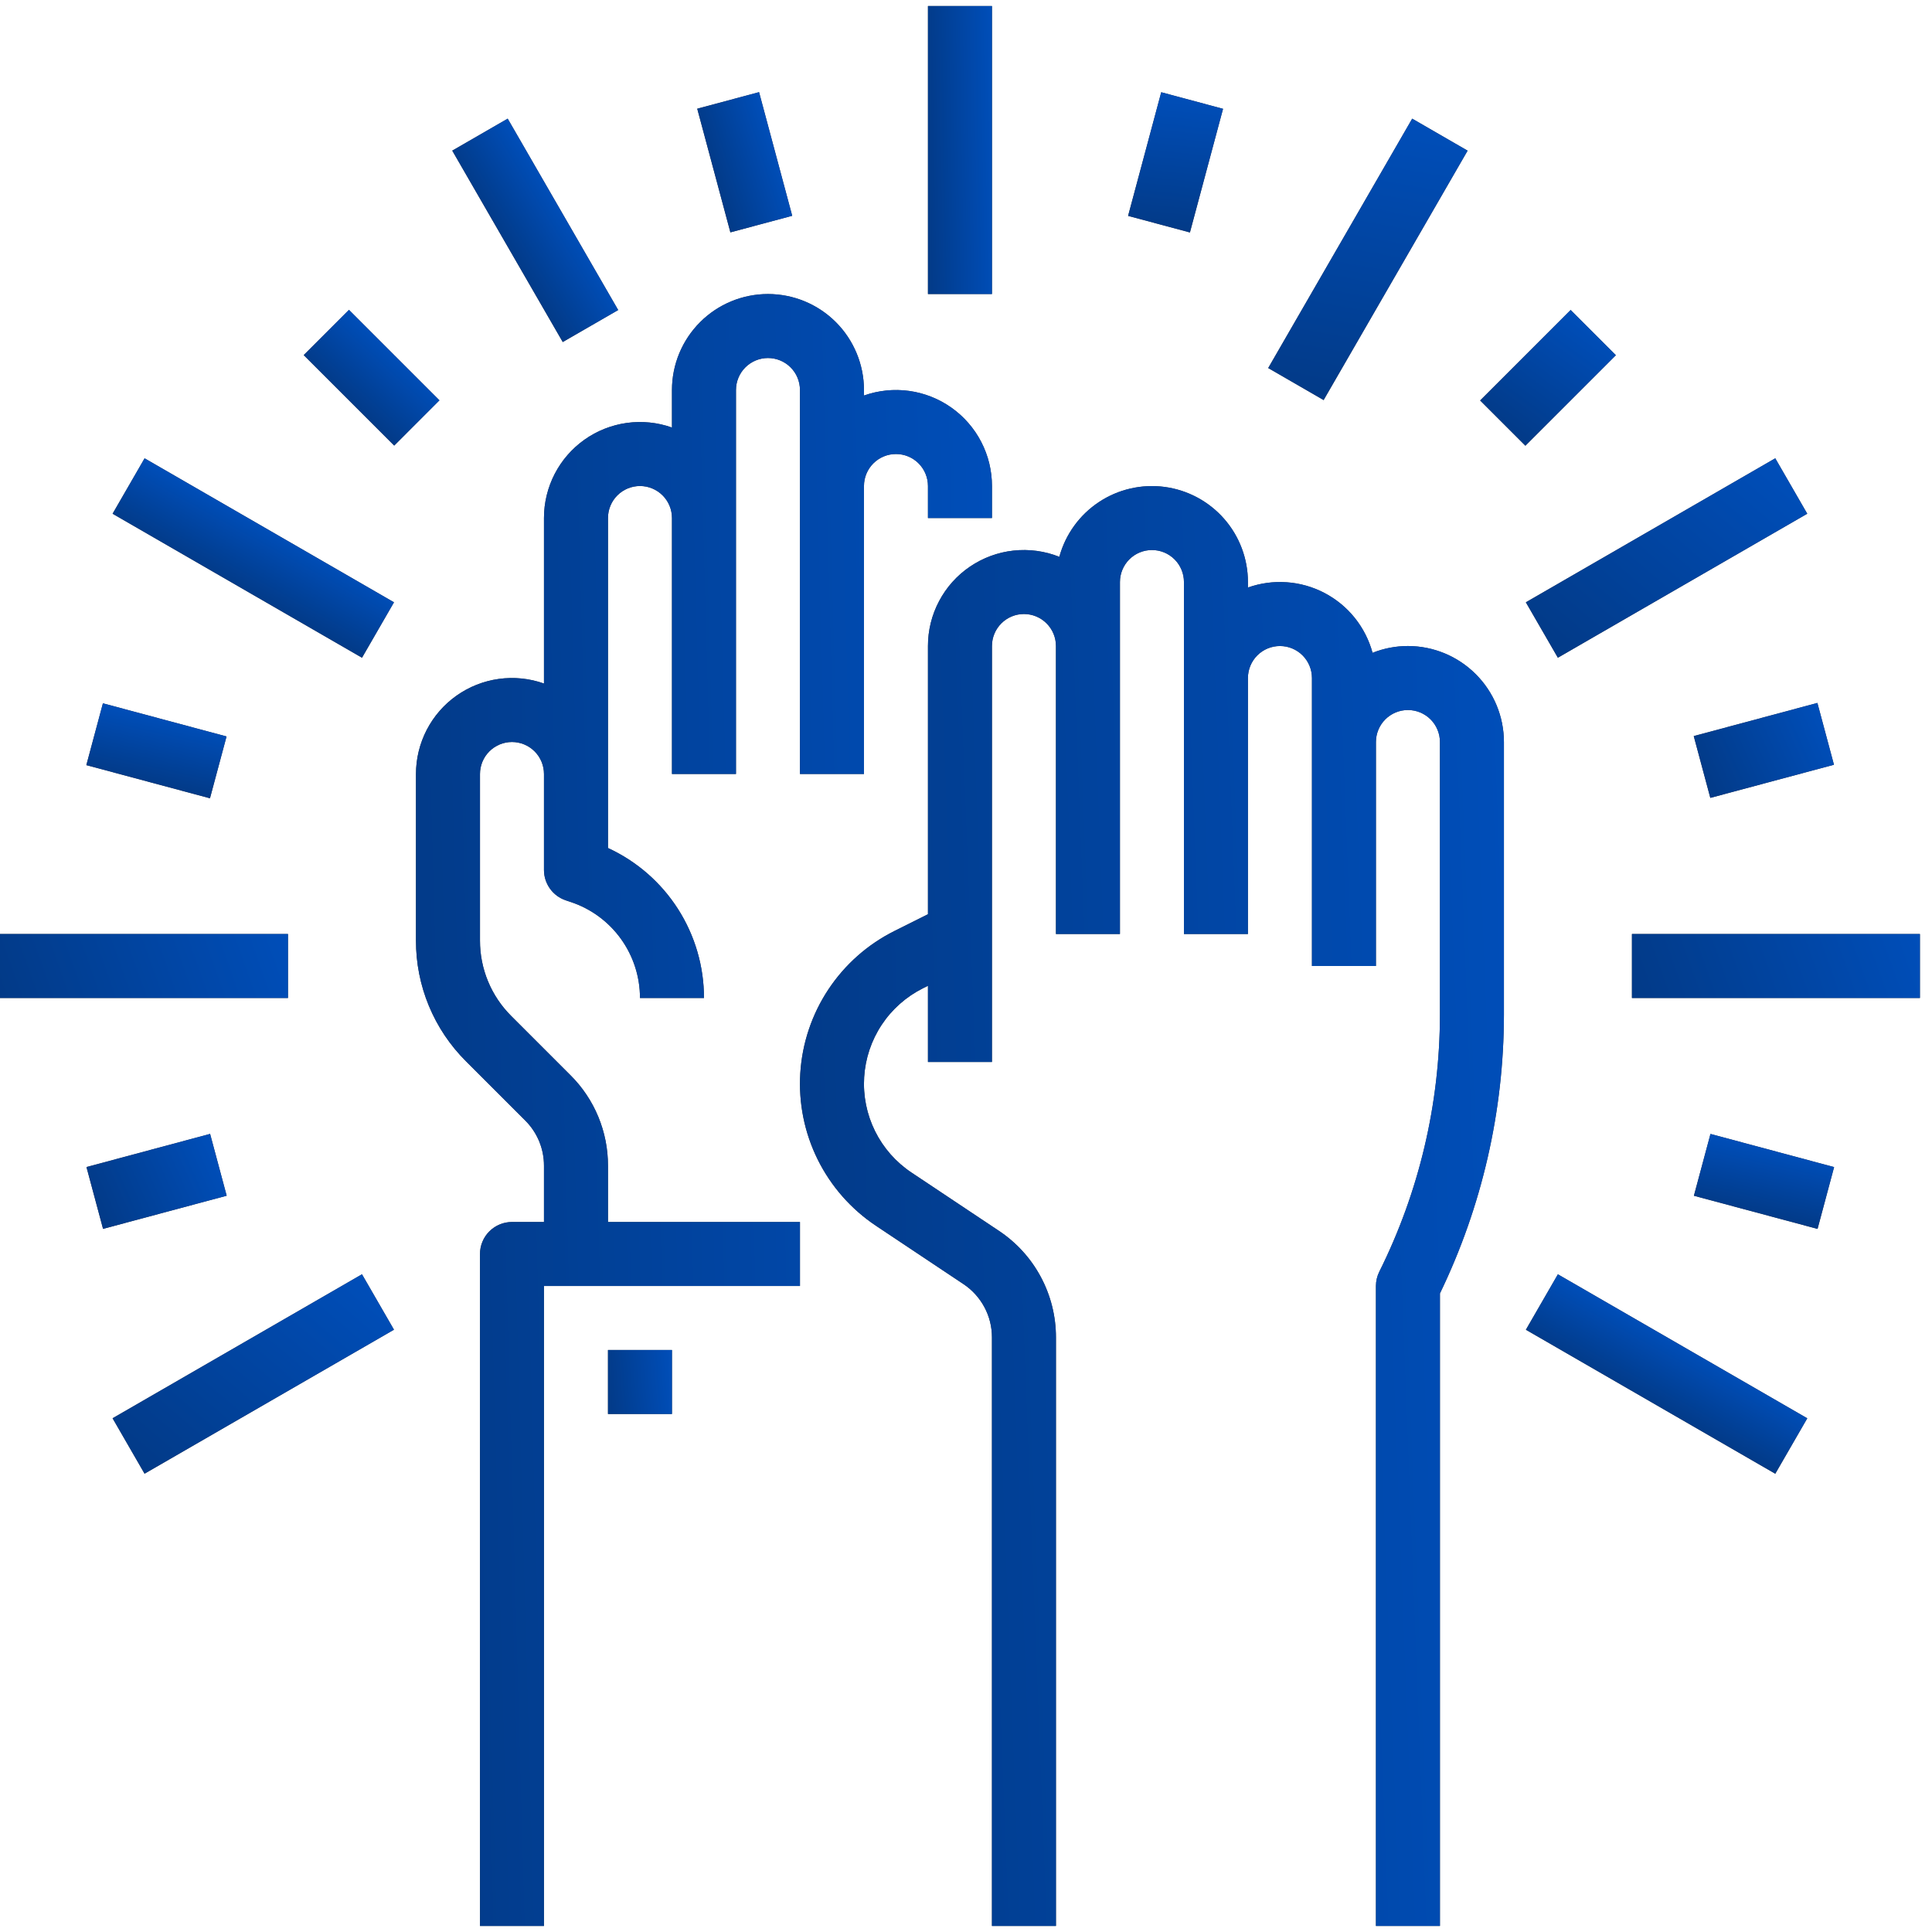 <svg width="100" height="100" viewBox="0 0 100 100" fill="none" xmlns="http://www.w3.org/2000/svg">
<path d="M72.874 33.438C72.247 33.438 71.626 33.557 71.043 33.79C70.864 33.13 70.55 32.514 70.123 31.981C69.695 31.448 69.161 31.01 68.556 30.692C67.95 30.375 67.286 30.186 66.604 30.138C65.922 30.089 65.238 30.182 64.593 30.41V30.125C64.592 28.922 64.155 27.76 63.362 26.855C62.569 25.95 61.475 25.363 60.282 25.203C59.09 25.044 57.88 25.323 56.877 25.988C55.875 26.654 55.148 27.66 54.831 28.821C54.077 28.521 53.262 28.411 52.456 28.499C51.65 28.587 50.878 28.872 50.207 29.327C49.536 29.782 48.987 30.395 48.608 31.112C48.228 31.828 48.03 32.627 48.031 33.438V47.32L46.292 48.19C44.907 48.882 43.729 49.926 42.874 51.217C42.02 52.507 41.52 54 41.423 55.545C41.327 57.09 41.638 58.633 42.326 60.02C43.014 61.407 44.054 62.588 45.342 63.447L49.869 66.465C50.323 66.767 50.695 67.177 50.952 67.658C51.21 68.139 51.344 68.676 51.343 69.222V99.688H54.656V69.222C54.657 68.131 54.388 67.057 53.873 66.095C53.359 65.133 52.614 64.314 51.706 63.709L47.178 60.691C46.373 60.155 45.723 59.416 45.293 58.549C44.863 57.682 44.669 56.717 44.729 55.751C44.789 54.785 45.102 53.852 45.636 53.045C46.17 52.238 46.907 51.586 47.772 51.153L48.031 51.024V54.969H51.343V33.438C51.343 32.998 51.518 32.577 51.828 32.267C52.139 31.956 52.56 31.781 52.999 31.781C53.439 31.781 53.86 31.956 54.171 32.267C54.481 32.577 54.656 32.998 54.656 33.438V48.344H57.968V30.125C57.968 29.686 58.143 29.265 58.453 28.954C58.764 28.643 59.185 28.469 59.624 28.469C60.064 28.469 60.485 28.643 60.796 28.954C61.106 29.265 61.281 29.686 61.281 30.125V48.344H64.593V35.094C64.593 34.655 64.768 34.233 65.078 33.923C65.389 33.612 65.81 33.438 66.249 33.438C66.689 33.438 67.11 33.612 67.421 33.923C67.731 34.233 67.906 34.655 67.906 35.094V50H71.218V38.406C71.218 37.967 71.393 37.546 71.703 37.235C72.014 36.925 72.435 36.75 72.874 36.75C73.314 36.75 73.735 36.925 74.046 37.235C74.356 37.546 74.531 37.967 74.531 38.406V52.531C74.525 57.144 73.451 61.693 71.393 65.822C71.278 66.052 71.218 66.305 71.218 66.563V99.688H74.531V66.948C76.705 62.453 77.837 57.524 77.843 52.531V38.406C77.842 37.089 77.318 35.826 76.386 34.895C75.455 33.963 74.192 33.439 72.874 33.438Z" fill="#404040"/>
<path d="M72.874 33.438C72.247 33.438 71.626 33.557 71.043 33.79C70.864 33.13 70.55 32.514 70.123 31.981C69.695 31.448 69.161 31.01 68.556 30.692C67.95 30.375 67.286 30.186 66.604 30.138C65.922 30.089 65.238 30.182 64.593 30.41V30.125C64.592 28.922 64.155 27.76 63.362 26.855C62.569 25.95 61.475 25.363 60.282 25.203C59.09 25.044 57.88 25.323 56.877 25.988C55.875 26.654 55.148 27.66 54.831 28.821C54.077 28.521 53.262 28.411 52.456 28.499C51.65 28.587 50.878 28.872 50.207 29.327C49.536 29.782 48.987 30.395 48.608 31.112C48.228 31.828 48.03 32.627 48.031 33.438V47.32L46.292 48.19C44.907 48.882 43.729 49.926 42.874 51.217C42.02 52.507 41.52 54 41.423 55.545C41.327 57.09 41.638 58.633 42.326 60.02C43.014 61.407 44.054 62.588 45.342 63.447L49.869 66.465C50.323 66.767 50.695 67.177 50.952 67.658C51.21 68.139 51.344 68.676 51.343 69.222V99.688H54.656V69.222C54.657 68.131 54.388 67.057 53.873 66.095C53.359 65.133 52.614 64.314 51.706 63.709L47.178 60.691C46.373 60.155 45.723 59.416 45.293 58.549C44.863 57.682 44.669 56.717 44.729 55.751C44.789 54.785 45.102 53.852 45.636 53.045C46.17 52.238 46.907 51.586 47.772 51.153L48.031 51.024V54.969H51.343V33.438C51.343 32.998 51.518 32.577 51.828 32.267C52.139 31.956 52.56 31.781 52.999 31.781C53.439 31.781 53.86 31.956 54.171 32.267C54.481 32.577 54.656 32.998 54.656 33.438V48.344H57.968V30.125C57.968 29.686 58.143 29.265 58.453 28.954C58.764 28.643 59.185 28.469 59.624 28.469C60.064 28.469 60.485 28.643 60.796 28.954C61.106 29.265 61.281 29.686 61.281 30.125V48.344H64.593V35.094C64.593 34.655 64.768 34.233 65.078 33.923C65.389 33.612 65.81 33.438 66.249 33.438C66.689 33.438 67.11 33.612 67.421 33.923C67.731 34.233 67.906 34.655 67.906 35.094V50H71.218V38.406C71.218 37.967 71.393 37.546 71.703 37.235C72.014 36.925 72.435 36.75 72.874 36.75C73.314 36.75 73.735 36.925 74.046 37.235C74.356 37.546 74.531 37.967 74.531 38.406V52.531C74.525 57.144 73.451 61.693 71.393 65.822C71.278 66.052 71.218 66.305 71.218 66.563V99.688H74.531V66.948C76.705 62.453 77.837 57.524 77.843 52.531V38.406C77.842 37.089 77.318 35.826 76.386 34.895C75.455 33.963 74.192 33.439 72.874 33.438Z" fill="url(#paint0_linear)"/>
<path d="M31.469 60.339C31.471 59.469 31.301 58.607 30.968 57.803C30.635 56.998 30.146 56.268 29.529 55.655L26.462 52.588C25.948 52.076 25.54 51.467 25.262 50.797C24.984 50.126 24.842 49.407 24.844 48.681V40.062C24.844 39.623 25.018 39.202 25.329 38.891C25.64 38.581 26.061 38.406 26.5 38.406C26.939 38.406 27.361 38.581 27.671 38.891C27.982 39.202 28.156 39.623 28.156 40.062V45.031C28.156 45.379 28.266 45.718 28.469 46C28.672 46.282 28.959 46.493 29.289 46.603L29.543 46.688C30.587 47.034 31.494 47.701 32.137 48.593C32.78 49.485 33.126 50.557 33.125 51.656H36.438C36.439 50.022 35.971 48.422 35.091 47.046C34.21 45.67 32.953 44.576 31.469 43.893V26.812C31.469 26.373 31.643 25.952 31.954 25.641C32.264 25.331 32.686 25.156 33.125 25.156C33.564 25.156 33.986 25.331 34.296 25.641C34.607 25.952 34.781 26.373 34.781 26.812V40.062H38.094V20.188C38.094 19.748 38.268 19.327 38.579 19.016C38.889 18.706 39.311 18.531 39.75 18.531C40.189 18.531 40.611 18.706 40.921 19.016C41.232 19.327 41.406 19.748 41.406 20.188V40.062H44.719V25.156C44.719 24.717 44.893 24.296 45.204 23.985C45.514 23.674 45.936 23.5 46.375 23.5C46.814 23.5 47.236 23.674 47.546 23.985C47.857 24.296 48.031 24.717 48.031 25.156V26.812H51.344V25.156C51.344 24.361 51.154 23.578 50.788 22.872C50.423 22.166 49.893 21.558 49.244 21.099C48.595 20.64 47.845 20.343 47.058 20.234C46.27 20.125 45.468 20.207 44.719 20.472V20.188C44.719 18.87 44.195 17.606 43.264 16.674C42.332 15.742 41.068 15.219 39.75 15.219C38.432 15.219 37.168 15.742 36.237 16.674C35.305 17.606 34.781 18.87 34.781 20.188V22.129C34.032 21.863 33.23 21.782 32.442 21.891C31.655 22 30.905 22.296 30.256 22.755C29.607 23.214 29.077 23.822 28.712 24.528C28.347 25.234 28.156 26.017 28.156 26.812V35.379C27.407 35.113 26.605 35.032 25.817 35.141C25.03 35.25 24.28 35.546 23.631 36.005C22.982 36.464 22.452 37.072 22.087 37.778C21.722 38.484 21.531 39.267 21.531 40.062V48.681C21.528 49.843 21.755 50.993 22.199 52.065C22.643 53.138 23.296 54.112 24.119 54.931L27.186 57.997C27.494 58.304 27.739 58.669 27.906 59.071C28.072 59.473 28.157 59.904 28.156 60.339V63.25H26.5C26.061 63.25 25.64 63.425 25.329 63.735C25.018 64.046 24.844 64.467 24.844 64.906V99.688H28.156V66.562H41.406V63.25H31.469V60.339Z" fill="#404040"/>
<path d="M31.469 60.339C31.471 59.469 31.301 58.607 30.968 57.803C30.635 56.998 30.146 56.268 29.529 55.655L26.462 52.588C25.948 52.076 25.54 51.467 25.262 50.797C24.984 50.126 24.842 49.407 24.844 48.681V40.062C24.844 39.623 25.018 39.202 25.329 38.891C25.64 38.581 26.061 38.406 26.5 38.406C26.939 38.406 27.361 38.581 27.671 38.891C27.982 39.202 28.156 39.623 28.156 40.062V45.031C28.156 45.379 28.266 45.718 28.469 46C28.672 46.282 28.959 46.493 29.289 46.603L29.543 46.688C30.587 47.034 31.494 47.701 32.137 48.593C32.78 49.485 33.126 50.557 33.125 51.656H36.438C36.439 50.022 35.971 48.422 35.091 47.046C34.21 45.67 32.953 44.576 31.469 43.893V26.812C31.469 26.373 31.643 25.952 31.954 25.641C32.264 25.331 32.686 25.156 33.125 25.156C33.564 25.156 33.986 25.331 34.296 25.641C34.607 25.952 34.781 26.373 34.781 26.812V40.062H38.094V20.188C38.094 19.748 38.268 19.327 38.579 19.016C38.889 18.706 39.311 18.531 39.75 18.531C40.189 18.531 40.611 18.706 40.921 19.016C41.232 19.327 41.406 19.748 41.406 20.188V40.062H44.719V25.156C44.719 24.717 44.893 24.296 45.204 23.985C45.514 23.674 45.936 23.5 46.375 23.5C46.814 23.5 47.236 23.674 47.546 23.985C47.857 24.296 48.031 24.717 48.031 25.156V26.812H51.344V25.156C51.344 24.361 51.154 23.578 50.788 22.872C50.423 22.166 49.893 21.558 49.244 21.099C48.595 20.64 47.845 20.343 47.058 20.234C46.27 20.125 45.468 20.207 44.719 20.472V20.188C44.719 18.87 44.195 17.606 43.264 16.674C42.332 15.742 41.068 15.219 39.75 15.219C38.432 15.219 37.168 15.742 36.237 16.674C35.305 17.606 34.781 18.87 34.781 20.188V22.129C34.032 21.863 33.23 21.782 32.442 21.891C31.655 22 30.905 22.296 30.256 22.755C29.607 23.214 29.077 23.822 28.712 24.528C28.347 25.234 28.156 26.017 28.156 26.812V35.379C27.407 35.113 26.605 35.032 25.817 35.141C25.03 35.25 24.28 35.546 23.631 36.005C22.982 36.464 22.452 37.072 22.087 37.778C21.722 38.484 21.531 39.267 21.531 40.062V48.681C21.528 49.843 21.755 50.993 22.199 52.065C22.643 53.138 23.296 54.112 24.119 54.931L27.186 57.997C27.494 58.304 27.739 58.669 27.906 59.071C28.072 59.473 28.157 59.904 28.156 60.339V63.25H26.5C26.061 63.25 25.64 63.425 25.329 63.735C25.018 64.046 24.844 64.467 24.844 64.906V99.688H28.156V66.562H41.406V63.25H31.469V60.339Z" fill="url(#paint1_linear)"/>
<path d="M31.469 69.875H34.781V73.188H31.469V69.875Z" fill="#404040"/>
<path d="M31.469 69.875H34.781V73.188H31.469V69.875Z" fill="url(#paint2_linear)"/>
<path d="M48.031 0.312H51.344V15.219H48.031V0.312Z" fill="#404040"/>
<path d="M48.031 0.312H51.344V15.219H48.031V0.312Z" fill="url(#paint3_linear)"/>
<path d="M23.409 7.797L26.278 6.141L31.997 16.047L29.128 17.703L23.409 7.797Z" fill="#404040"/>
<path d="M23.409 7.797L26.278 6.141L31.997 16.047L29.128 17.703L23.409 7.797Z" fill="url(#paint4_linear)"/>
<path d="M5.828 26.591L7.484 23.722L20.393 31.175L18.737 34.044L5.828 26.591Z" fill="#404040"/>
<path d="M5.828 26.591L7.484 23.722L20.393 31.175L18.737 34.044L5.828 26.591Z" fill="url(#paint5_linear)"/>
<path d="M0 48.344H14.906V51.656H0V48.344Z" fill="#404040"/>
<path d="M0 48.344H14.906V51.656H0V48.344Z" fill="url(#paint6_linear)"/>
<path d="M5.827 73.409L18.736 65.956L20.392 68.825L7.483 76.278L5.827 73.409Z" fill="#404040"/>
<path d="M5.827 73.409L18.736 65.956L20.392 68.825L7.483 76.278L5.827 73.409Z" fill="url(#paint7_linear)"/>
<path d="M78.98 68.827L80.636 65.958L93.544 73.411L91.888 76.28L78.98 68.827Z" fill="#404040"/>
<path d="M78.98 68.827L80.636 65.958L93.544 73.411L91.888 76.28L78.98 68.827Z" fill="url(#paint8_linear)"/>
<path d="M84.469 48.344H99.375V51.656H84.469V48.344Z" fill="#404040"/>
<path d="M84.469 48.344H99.375V51.656H84.469V48.344Z" fill="url(#paint9_linear)"/>
<path d="M78.978 31.175L91.887 23.721L93.543 26.59L80.635 34.043L78.978 31.175Z" fill="#404040"/>
<path d="M78.978 31.175L91.887 23.721L93.543 26.59L80.635 34.043L78.978 31.175Z" fill="url(#paint10_linear)"/>
<path d="M65.642 19.05L73.095 6.142L75.963 7.798L68.51 20.707L65.642 19.05Z" fill="#404040"/>
<path d="M65.642 19.05L73.095 6.142L75.963 7.798L68.51 20.707L65.642 19.05Z" fill="url(#paint11_linear)"/>
<path d="M36.089 5.627L39.289 4.769L41.005 11.169L37.805 12.027L36.089 5.627Z" fill="#404040"/>
<path d="M36.089 5.627L39.289 4.769L41.005 11.169L37.805 12.027L36.089 5.627Z" fill="url(#paint12_linear)"/>
<path d="M15.72 18.38L18.062 16.038L22.745 20.721L20.404 23.063L15.72 18.38Z" fill="#404040"/>
<path d="M15.72 18.38L18.062 16.038L22.745 20.721L20.404 23.063L15.72 18.38Z" fill="url(#paint13_linear)"/>
<path d="M4.469 39.603L5.327 36.403L11.726 38.119L10.868 41.319L4.469 39.603Z" fill="#404040"/>
<path d="M4.469 39.603L5.327 36.403L11.726 38.119L10.868 41.319L4.469 39.603Z" fill="url(#paint14_linear)"/>
<path d="M4.476 60.406L10.875 58.69L11.733 61.89L5.334 63.606L4.476 60.406Z" fill="#404040"/>
<path d="M4.476 60.406L10.875 58.69L11.733 61.89L5.334 63.606L4.476 60.406Z" fill="url(#paint15_linear)"/>
<path d="M58.39 11.174L60.105 4.774L63.305 5.632L61.59 12.032L58.39 11.174Z" fill="#404040"/>
<path d="M58.39 11.174L60.105 4.774L63.305 5.632L61.59 12.032L58.39 11.174Z" fill="url(#paint16_linear)"/>
<path d="M76.612 20.728L81.296 16.044L83.638 18.386L78.954 23.07L76.612 20.728Z" fill="#404040"/>
<path d="M76.612 20.728L81.296 16.044L83.638 18.386L78.954 23.07L76.612 20.728Z" fill="url(#paint17_linear)"/>
<path d="M87.668 38.099L94.068 36.383L94.926 39.583L88.526 41.298L87.668 38.099Z" fill="#404040"/>
<path d="M87.668 38.099L94.068 36.383L94.926 39.583L88.526 41.298L87.668 38.099Z" fill="url(#paint18_linear)"/>
<path d="M87.676 61.892L88.534 58.692L94.933 60.408L94.076 63.608L87.676 61.892Z" fill="#404040"/>
<path d="M87.676 61.892L88.534 58.692L94.933 60.408L94.076 63.608L87.676 61.892Z" fill="url(#paint19_linear)"/>
<defs>
<linearGradient id="paint0_linear" x1="41.406" y1="99.688" x2="80.658" y2="98.174" gradientUnits="userSpaceOnUse">
<stop stop-color="#023A87"/>
<stop offset="1" stop-color="#004EB9"/>
</linearGradient>
<linearGradient id="paint1_linear" x1="21.531" y1="99.688" x2="53.669" y2="98.793" gradientUnits="userSpaceOnUse">
<stop stop-color="#023A87"/>
<stop offset="1" stop-color="#004EB9"/>
</linearGradient>
<linearGradient id="paint2_linear" x1="31.469" y1="73.188" x2="35.02" y2="72.907" gradientUnits="userSpaceOnUse">
<stop stop-color="#023A87"/>
<stop offset="1" stop-color="#004EB9"/>
</linearGradient>
<linearGradient id="paint3_linear" x1="48.031" y1="15.219" x2="51.604" y2="15.156" gradientUnits="userSpaceOnUse">
<stop stop-color="#023A87"/>
<stop offset="1" stop-color="#004EB9"/>
</linearGradient>
<linearGradient id="paint4_linear" x1="29.128" y1="17.703" x2="32.18" y2="15.846" gradientUnits="userSpaceOnUse">
<stop stop-color="#023A87"/>
<stop offset="1" stop-color="#004EB9"/>
</linearGradient>
<linearGradient id="paint5_linear" x1="18.737" y1="34.044" x2="20.469" y2="30.919" gradientUnits="userSpaceOnUse">
<stop stop-color="#023A87"/>
<stop offset="1" stop-color="#004EB9"/>
</linearGradient>
<linearGradient id="paint6_linear" x1="-1.08366e-07" y1="51.656" x2="14.283" y2="46.588" gradientUnits="userSpaceOnUse">
<stop stop-color="#023A87"/>
<stop offset="1" stop-color="#004EB9"/>
</linearGradient>
<linearGradient id="paint7_linear" x1="7.483" y1="76.278" x2="17.319" y2="64.747" gradientUnits="userSpaceOnUse">
<stop stop-color="#023A87"/>
<stop offset="1" stop-color="#004EB9"/>
</linearGradient>
<linearGradient id="paint8_linear" x1="91.888" y1="76.28" x2="93.62" y2="73.155" gradientUnits="userSpaceOnUse">
<stop stop-color="#023A87"/>
<stop offset="1" stop-color="#004EB9"/>
</linearGradient>
<linearGradient id="paint9_linear" x1="84.469" y1="51.656" x2="98.752" y2="46.588" gradientUnits="userSpaceOnUse">
<stop stop-color="#023A87"/>
<stop offset="1" stop-color="#004EB9"/>
</linearGradient>
<linearGradient id="paint10_linear" x1="80.635" y1="34.043" x2="90.47" y2="22.512" gradientUnits="userSpaceOnUse">
<stop stop-color="#023A87"/>
<stop offset="1" stop-color="#004EB9"/>
</linearGradient>
<linearGradient id="paint11_linear" x1="68.51" y1="20.707" x2="71.263" y2="5.803" gradientUnits="userSpaceOnUse">
<stop stop-color="#023A87"/>
<stop offset="1" stop-color="#004EB9"/>
</linearGradient>
<linearGradient id="paint12_linear" x1="37.805" y1="12.027" x2="41.215" y2="10.967" gradientUnits="userSpaceOnUse">
<stop stop-color="#023A87"/>
<stop offset="1" stop-color="#004EB9"/>
</linearGradient>
<linearGradient id="paint13_linear" x1="20.404" y1="23.063" x2="22.827" y2="20.441" gradientUnits="userSpaceOnUse">
<stop stop-color="#023A87"/>
<stop offset="1" stop-color="#004EB9"/>
</linearGradient>
<linearGradient id="paint14_linear" x1="10.868" y1="41.319" x2="11.657" y2="37.836" gradientUnits="userSpaceOnUse">
<stop stop-color="#023A87"/>
<stop offset="1" stop-color="#004EB9"/>
</linearGradient>
<linearGradient id="paint15_linear" x1="5.334" y1="63.606" x2="11.786" y2="60.738" gradientUnits="userSpaceOnUse">
<stop stop-color="#023A87"/>
<stop offset="1" stop-color="#004EB9"/>
</linearGradient>
<linearGradient id="paint16_linear" x1="61.59" y1="12.032" x2="62.333" y2="5.01" gradientUnits="userSpaceOnUse">
<stop stop-color="#023A87"/>
<stop offset="1" stop-color="#004EB9"/>
</linearGradient>
<linearGradient id="paint17_linear" x1="78.954" y1="23.07" x2="83.107" y2="17.362" gradientUnits="userSpaceOnUse">
<stop stop-color="#023A87"/>
<stop offset="1" stop-color="#004EB9"/>
</linearGradient>
<linearGradient id="paint18_linear" x1="88.526" y1="41.298" x2="94.978" y2="38.43" gradientUnits="userSpaceOnUse">
<stop stop-color="#023A87"/>
<stop offset="1" stop-color="#004EB9"/>
</linearGradient>
<linearGradient id="paint19_linear" x1="94.076" y1="63.608" x2="94.864" y2="60.124" gradientUnits="userSpaceOnUse">
<stop stop-color="#023A87"/>
<stop offset="1" stop-color="#004EB9"/>
</linearGradient>
</defs>
</svg>
